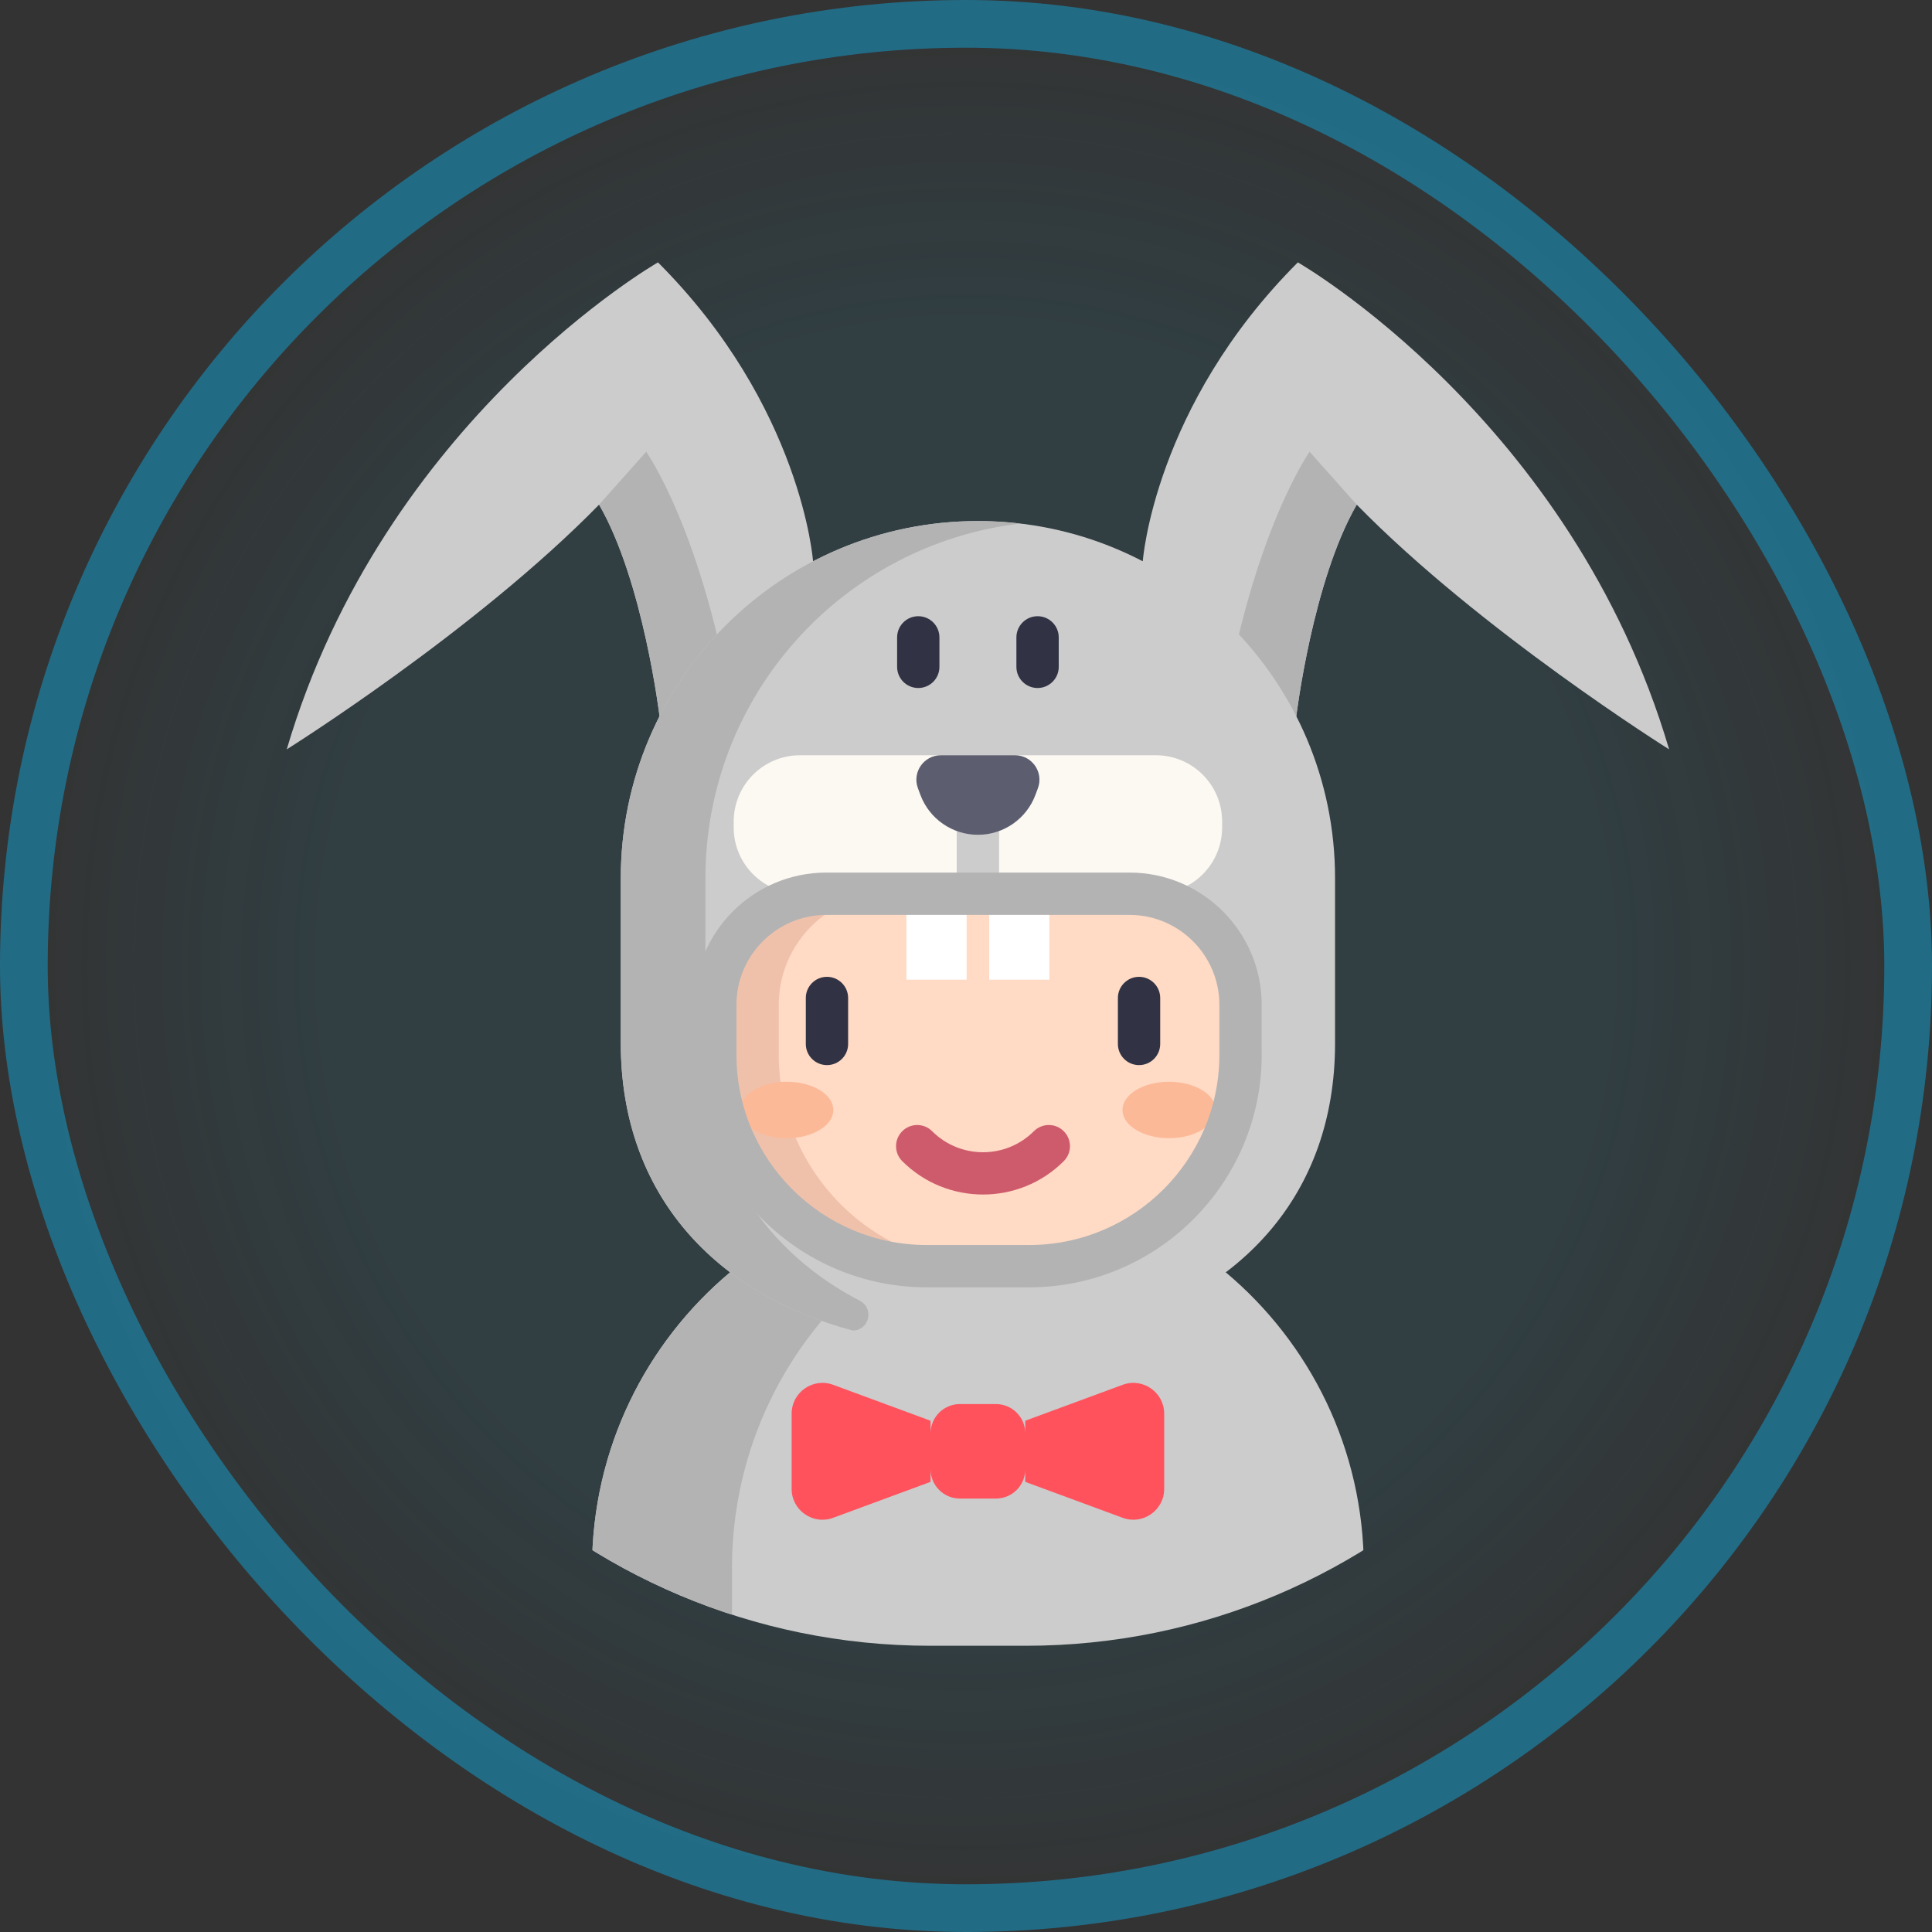 <svg width="81" height="81" viewBox="0 0 81 81" fill="none" xmlns="http://www.w3.org/2000/svg">
<rect x="0" y="0" width="81" height="81" fill="#333333" stroke="none"/>
<rect opacity="0.8" x="1" y="1" width="79" height="79" rx="39.5" fill="url(#paint0_radial)" stroke="#1E7A98" stroke-width="2"/>
<g clip-path="url(#clip0)">
<path d="M69.978 31.417C69.978 31.417 62.071 26.464 56.882 21.158C55.029 24.363 54.348 30.03 54.348 30.03H27.651C27.651 30.03 26.971 24.363 25.117 21.158C19.928 26.464 12.022 31.417 12.022 31.417C16.099 17.581 27.586 11 27.586 11C33.623 17.037 34.088 23.534 34.088 23.534H47.911C47.911 23.534 48.376 17.037 54.413 11C54.413 11 65.901 17.581 69.978 31.417Z" fill="#CCCCCC"/>
<path d="M30.748 30.03H27.651C27.651 30.03 26.971 24.363 25.116 21.158L27.093 18.94C27.093 18.94 29.486 22.31 30.748 30.03Z" fill="#B3B3B3"/>
<path d="M51.251 30.03H54.348C54.348 30.03 55.028 24.363 56.882 21.158L54.906 18.94C54.906 18.94 52.513 22.31 51.251 30.03Z" fill="#B3B3B3"/>
<path d="M57.178 69V65.743C57.178 60.764 54.929 56.309 51.39 53.342H30.61C27.07 56.309 24.821 60.764 24.821 65.743V69" fill="#CCCCCC"/>
<path d="M36.477 53.342H30.61C27.07 56.309 24.821 60.764 24.821 65.744V69H30.688V65.744C30.688 60.764 32.937 56.309 36.477 53.342Z" fill="#B3B3B3"/>
<path d="M35.749 55.783C30.07 54.269 26.027 50.158 26.027 43.737V36.818C26.027 28.549 32.731 21.845 40.999 21.845C45.134 21.845 48.877 23.521 51.588 26.231C54.297 28.94 55.973 32.683 55.973 36.818V43.737C55.973 50.16 51.93 54.269 46.25 55.784" fill="#CCCCCC"/>
<path d="M35.749 55.783C36.442 55.783 36.664 54.856 36.05 54.536C32.138 52.498 29.575 48.85 29.575 43.737V36.818C29.575 29.149 35.341 22.828 42.773 21.951C42.191 21.882 41.599 21.846 40.999 21.846C32.731 21.846 26.026 28.549 26.026 36.818V43.737C26.027 50.158 30.07 54.269 35.749 55.783Z" fill="#B3B3B3"/>
<path d="M43.148 53.085H38.851C33.957 53.085 29.989 49.117 29.989 44.223V42.127C29.989 39.555 32.074 37.47 34.646 37.47H47.353C49.925 37.47 52.01 39.555 52.01 42.127V44.223C52.01 49.117 48.042 53.085 43.148 53.085Z" fill="#FFDAC5"/>
<path d="M32.65 44.223V42.127C32.65 39.555 34.736 37.47 37.307 37.47H34.646C32.074 37.47 29.989 39.555 29.989 42.127V44.223C29.989 49.117 33.957 53.085 38.851 53.085H41.512C36.618 53.085 32.65 49.117 32.65 44.223Z" fill="#EFC1AB"/>
<path d="M49.013 47.719C50.091 47.719 50.965 47.19 50.965 46.537C50.965 45.883 50.091 45.354 49.013 45.354C47.935 45.354 47.061 45.883 47.061 46.537C47.061 47.19 47.935 47.719 49.013 47.719Z" fill="#FCB997"/>
<path d="M32.986 47.719C34.064 47.719 34.938 47.19 34.938 46.537C34.938 45.883 34.064 45.354 32.986 45.354C31.908 45.354 31.035 45.883 31.035 46.537C31.035 47.19 31.908 47.719 32.986 47.719Z" fill="#FCB997"/>
<path d="M34.671 44.655C34.181 44.655 33.784 44.258 33.784 43.768V41.842C33.784 41.352 34.181 40.954 34.671 40.954C35.161 40.954 35.558 41.352 35.558 41.842V43.768C35.558 44.258 35.161 44.655 34.671 44.655Z" fill="#313344"/>
<path d="M47.755 44.655C47.265 44.655 46.868 44.258 46.868 43.768V41.842C46.868 41.352 47.265 40.954 47.755 40.954C48.245 40.954 48.642 41.352 48.642 41.842V43.768C48.642 44.258 48.245 44.655 47.755 44.655Z" fill="#313344"/>
<path d="M33.539 31.664H48.46C49.995 31.664 51.239 32.908 51.239 34.444V34.691C51.239 36.226 49.995 37.47 48.46 37.47H33.539C32.004 37.47 30.76 36.226 30.76 34.691V34.444C30.76 32.908 32.004 31.664 33.539 31.664Z" fill="#FCF8F2"/>
<path d="M43.996 37.471H38.002V41.075H43.996V37.471Z" fill="white"/>
<path d="M41.474 37.471H40.526V42.59H41.474V37.471Z" fill="#FFDAC5"/>
<path d="M41.213 50.081C39.987 50.081 38.761 49.615 37.827 48.681C37.481 48.335 37.481 47.773 37.827 47.427C38.173 47.08 38.735 47.08 39.081 47.427C40.257 48.602 42.17 48.602 43.345 47.427C43.691 47.08 44.253 47.08 44.599 47.427C44.946 47.773 44.946 48.335 44.599 48.681C43.666 49.615 42.44 50.081 41.213 50.081Z" fill="#CE5B6C"/>
<path d="M41.886 33.332H40.112V37.471H41.886V33.332Z" fill="#CCCCCC"/>
<path d="M42.554 31.664H39.446C38.732 31.664 38.236 32.375 38.484 33.045L38.586 33.32C38.96 34.329 39.923 34.999 41 34.999C42.076 34.999 43.039 34.329 43.413 33.32L43.515 33.045C43.763 32.376 43.267 31.664 42.554 31.664Z" fill="#5C5E70"/>
<path d="M47.069 58.058L42.985 59.565V60.095C42.985 59.416 42.435 58.866 41.755 58.866H40.244C39.565 58.866 39.014 59.416 39.014 60.095V59.565L34.93 58.058C34.086 57.747 33.19 58.371 33.19 59.27V62.423C33.19 63.322 34.086 63.947 34.93 63.635L39.014 62.128V61.598C39.014 62.277 39.565 62.828 40.244 62.828H41.755C42.434 62.828 42.985 62.277 42.985 61.598V62.128L47.069 63.635C47.913 63.946 48.809 63.322 48.809 62.423V59.27C48.809 58.371 47.913 57.747 47.069 58.058Z" fill="#FF525D"/>
<path d="M38.499 28.845C38.009 28.845 37.612 28.448 37.612 27.958V26.723C37.612 26.233 38.009 25.835 38.499 25.835C38.989 25.835 39.386 26.233 39.386 26.723V27.958C39.386 28.448 38.989 28.845 38.499 28.845Z" fill="#313344"/>
<path d="M43.501 28.845C43.011 28.845 42.613 28.448 42.613 27.958V26.723C42.613 26.233 43.011 25.835 43.501 25.835C43.99 25.835 44.388 26.233 44.388 26.723V27.958C44.388 28.448 43.99 28.845 43.501 28.845Z" fill="#313344"/>
<path d="M43.148 53.972H38.851C33.476 53.972 29.102 49.598 29.102 44.223V42.127C29.102 39.07 31.589 36.583 34.646 36.583H47.353C50.41 36.583 52.897 39.07 52.897 42.127V44.223C52.897 49.598 48.523 53.972 43.148 53.972ZM34.646 38.357C32.568 38.357 30.876 40.048 30.876 42.127V44.223C30.876 48.62 34.454 52.198 38.851 52.198H43.148C47.545 52.198 51.123 48.62 51.123 44.223V42.127C51.123 40.048 49.431 38.357 47.353 38.357H34.646Z" fill="#B3B3B3"/>
</g>
<defs>
<radialGradient id="paint0_radial" cx="0" cy="0" r="1" gradientUnits="userSpaceOnUse" gradientTransform="translate(40.5 40.5) rotate(90) scale(40.5)">
<stop offset="0.656" stop-color="#1F8FB2" stop-opacity="0.15"/>
<stop offset="0.99" stop-color="#1F8FB2" stop-opacity="0"/>
</radialGradient>
<clipPath id="clip0">
<path d="M12 11H70V42C70 56.912 57.912 69 43 69H39C24.088 69 12 56.912 12 42V11Z" fill="white"/>
</clipPath>
</defs>
</svg>
